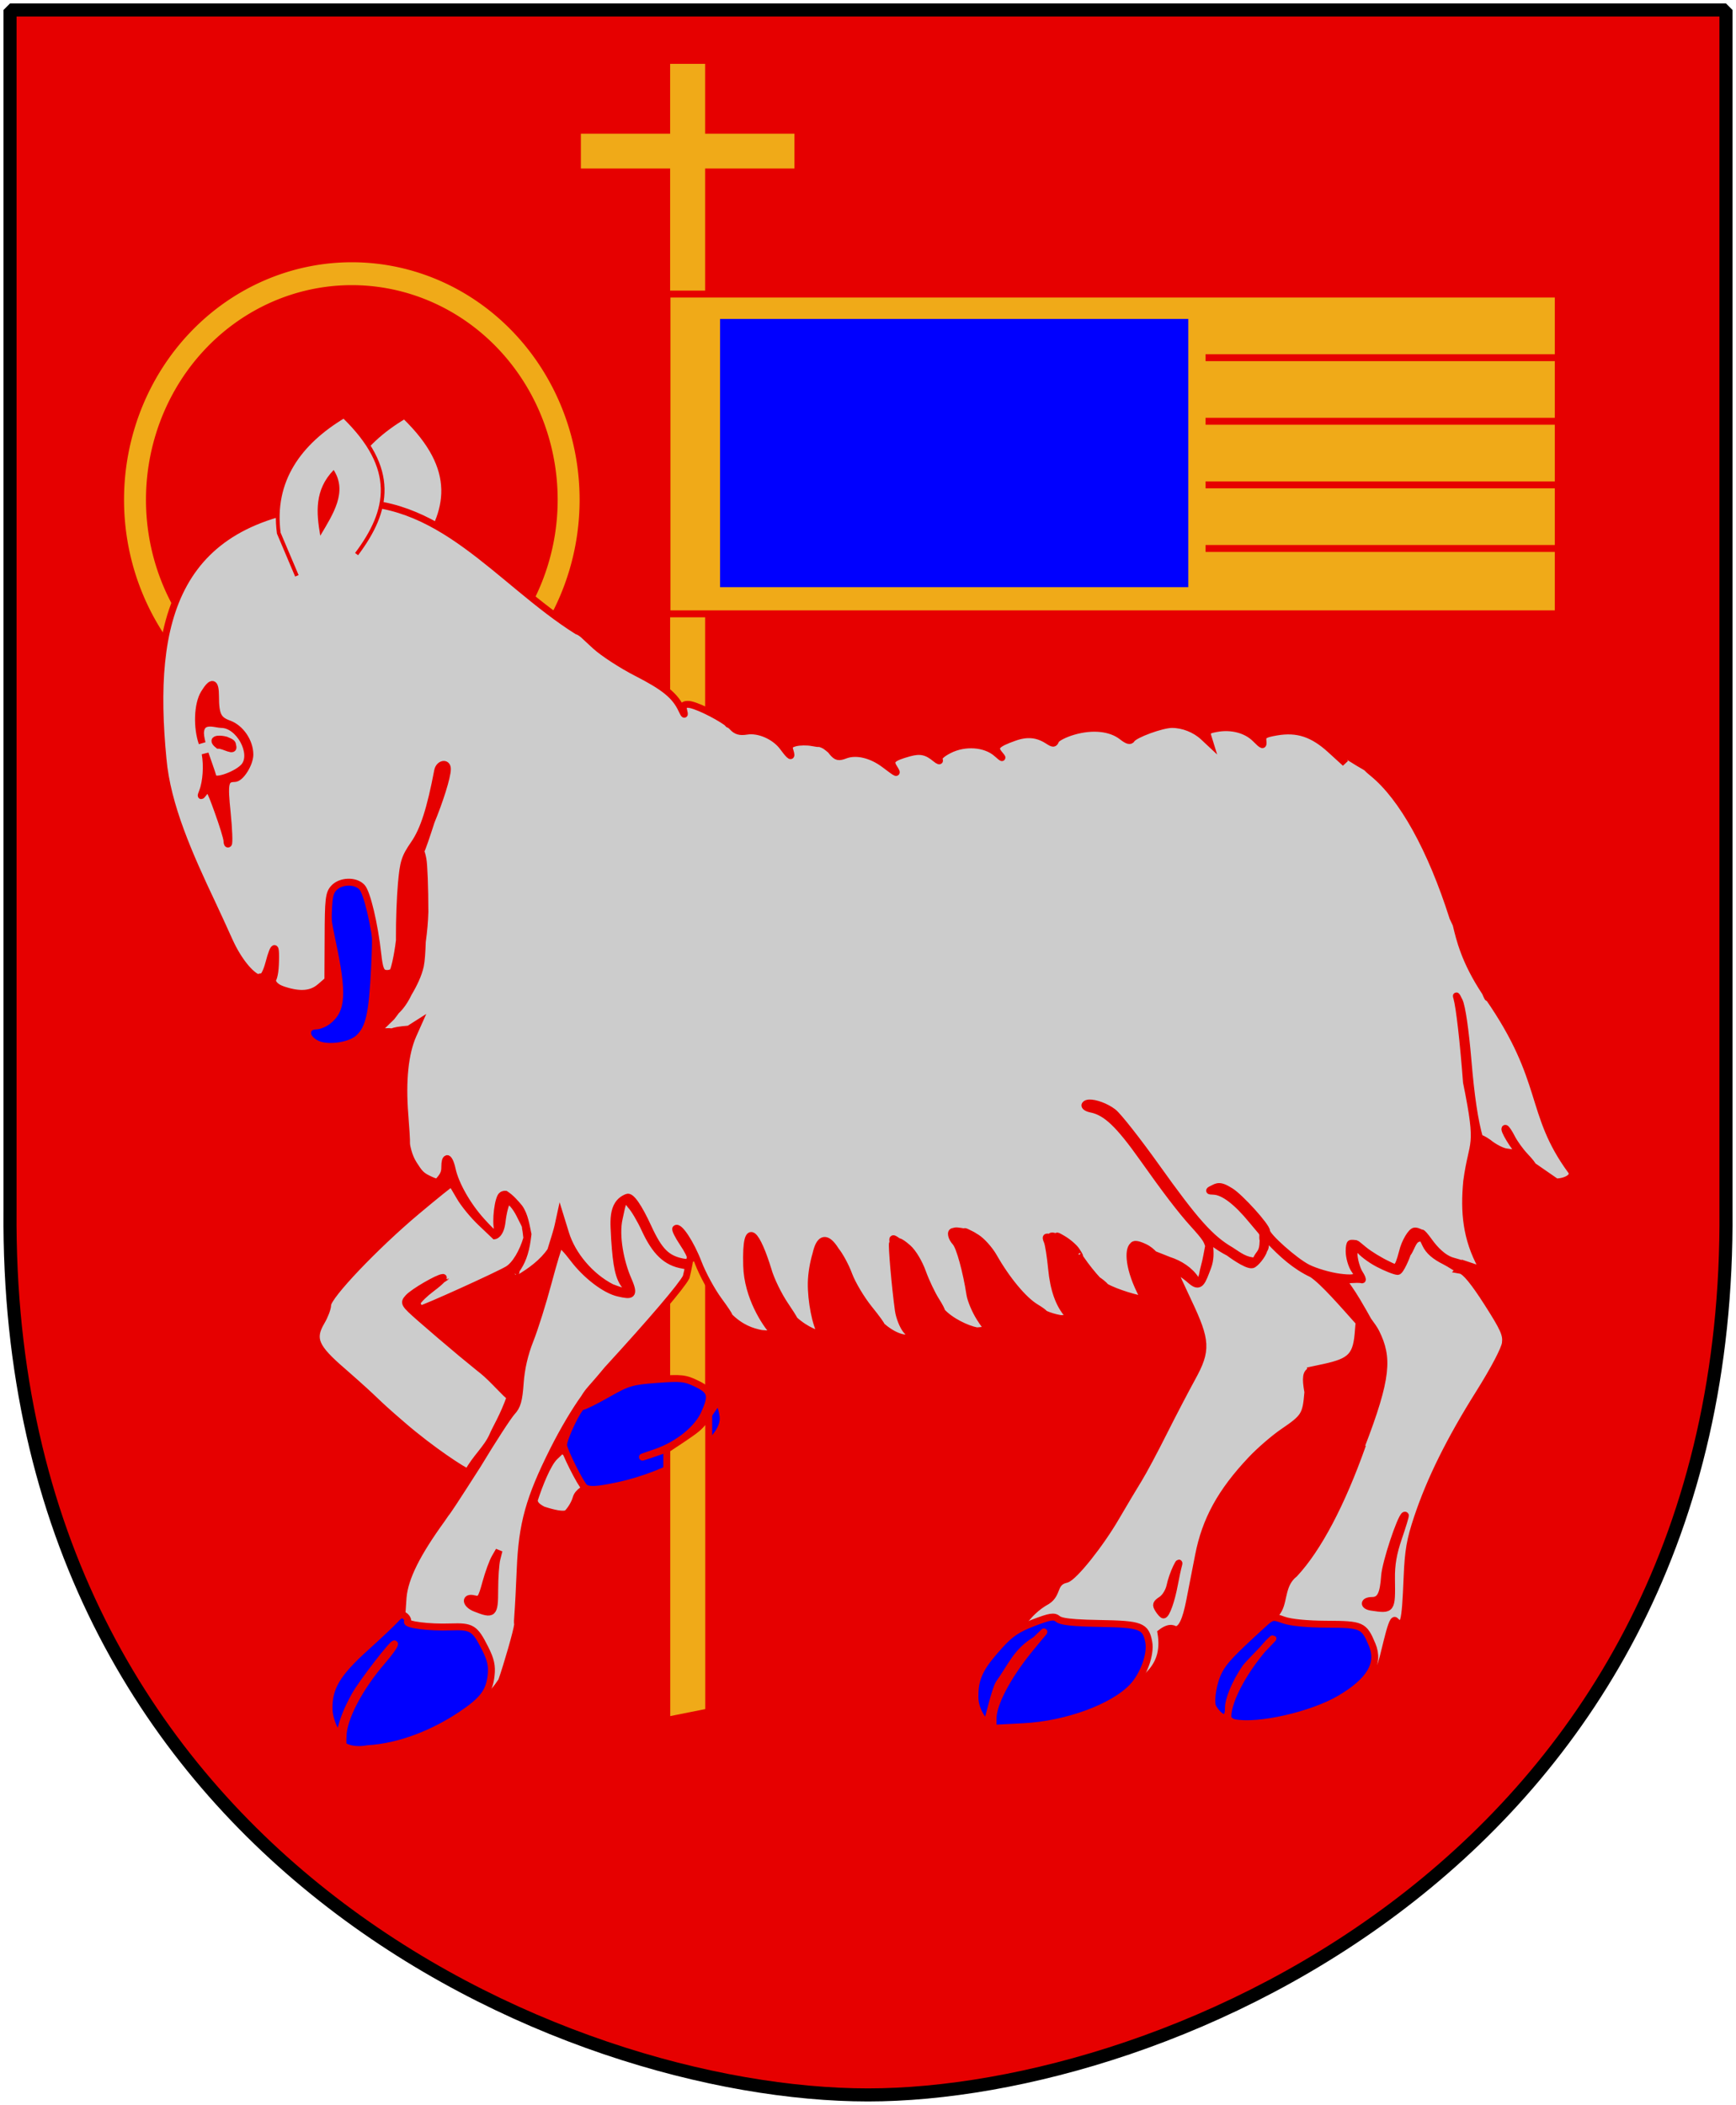 <?xml version="1.0" encoding="UTF-8" standalone="no"?>
<!-- Created with Inkscape (http://www.inkscape.org/) -->
<svg
   xmlns:dc="http://purl.org/dc/elements/1.1/"
   xmlns:cc="http://web.resource.org/cc/"
   xmlns:rdf="http://www.w3.org/1999/02/22-rdf-syntax-ns#"
   xmlns:svg="http://www.w3.org/2000/svg"
   xmlns="http://www.w3.org/2000/svg"
   version="1.0"
   width="251"
   height="304.2"
   id="svg4166">
  <defs
     id="defs4168" />
  <path
     d="M 249.551,1.44 L 1.45,1.44 L 1.45,174.936 C 0.682,268.657 81.739,302.756 125.5,302.756 C 168.494,302.756 250.318,268.657 249.551,174.936 L 249.551,1.44 z "
     style="color:black;fill:#e60000;fill-opacity:1;stroke:none"
     id="Shield" />
  <path
     d="M 49.221 66.972 A 33.89 33.89 0 1 1  -18.559,66.972 A 33.89 33.89 0 1 1  49.221 66.972 z"
     transform="matrix(0.925,0,0,0.964,36.687,7.664)"
     style="opacity:1;fill:none;fill-opacity:1;fill-rule:nonzero;stroke:#f0aa18;stroke-width:3.429;stroke-linecap:round;stroke-linejoin:round;stroke-miterlimit:10;stroke-dasharray:none;stroke-opacity:1"
     id="Gloria" />
  <g
     transform="translate(-6,0)"
     id="Flag">
    <path
       d="M 102.392,8.729 L 102.392,18.823 L 89.486,18.823 L 89.486,24.854 L 102.392,24.854 L 102.392,242.823 L 108.454,242.823 L 108.454,24.854 L 121.361,24.854 L 121.361,18.823 L 108.454,18.823 L 108.454,8.729 L 102.392,8.729 z "
       style="fill:#f0aa18;fill-opacity:1;stroke:#e60000;stroke-width:1;stroke-miterlimit:4;stroke-dasharray:none;stroke-opacity:1"
       id="banner-pole" />
    <path
       d="M 102.433,42.5 L 231.304,42.5 L 231.304,88.711 L 102.433,88.711 L 102.433,42.5 z "
       style="fill:#f0aa18;fill-opacity:1;stroke:#e60000;stroke-width:1;stroke-miterlimit:4;stroke-opacity:1"
       id="banner" />
    <g
       style="stroke:#e60000;stroke-opacity:1"
       id="banner-lines">
      <path
         d="M 231.21,51.69 L 180.308,51.69"
         style="fill:red;fill-rule:evenodd;stroke:#e60000;stroke-width:1px;stroke-linecap:butt;stroke-linejoin:miter;stroke-opacity:1"
         id="path3494" />
      <path
         d="M 231.21,60.881 L 180.308,60.881"
         style="fill:red;fill-rule:evenodd;stroke:#e60000;stroke-width:1px;stroke-linecap:butt;stroke-linejoin:miter;stroke-opacity:1"
         id="path3496" />
      <path
         d="M 231.21,70.072 L 180.308,70.072"
         style="fill:red;fill-rule:evenodd;stroke:#e60000;stroke-width:1px;stroke-linecap:butt;stroke-linejoin:miter;stroke-opacity:1"
         id="path3498" />
      <path
         d="M 231.21,79.263 L 180.308,79.263"
         style="fill:red;fill-rule:evenodd;stroke:#e60000;stroke-width:1px;stroke-linecap:butt;stroke-linejoin:miter;stroke-opacity:1"
         id="path3500" />
    </g>
    <rect
       width="67.704"
       height="38.766"
       x="110.108"
       y="46.094"
       style="fill:blue;fill-opacity:1;stroke:none;stroke-width:1;stroke-miterlimit:4;stroke-dasharray:none"
       id="banner-centre" />
  </g>
  <g
     transform="matrix(0.414,0,0,0.414,583.761,18.878)"
     id="Ram">
    <path
       d="M -1298.604,317.815 C -1301.813,316.437 -1302.469,313.741 -1299.596,313.741 C -1298.313,313.741 -1296.138,312.856 -1294.763,311.775 C -1289.227,307.42 -1288.855,301.319 -1292.964,282.241 C -1295.555,270.207 -1295.297,265.046 -1291.937,261.685 C -1287.632,257.381 -1284,260.51 -1281.511,270.668 C -1280.034,276.693 -1279.858,280.211 -1280.44,292.06 C -1281.221,307.953 -1282.245,312.69 -1285.578,315.821 C -1288.118,318.207 -1295.175,319.287 -1298.604,317.815 z "
       style="fill:blue;fill-opacity:1"
       id="Tongue" />
    <path
       d="M -1268.84,100.03 C -1284.207,109.229 -1293.958,122.402 -1291.56,140.79 C -1291.56,140.79 -1279.389,163.492 -1279.389,163.492 L -1260.537,150.678 C -1264.117,152.546 -1264.021,150.073 -1264.387,148.112 C -1252.968,132.913 -1250.04,118.25 -1268.84,100.03 z "
       style="fill:#ccc;fill-opacity:1;fill-rule:evenodd;stroke:#e60000;stroke-width:1.311;stroke-linecap:butt;stroke-linejoin:miter;stroke-miterlimit:4;stroke-dasharray:none;stroke-opacity:1"
       id="use3044" />
    <path
       d="M 49.031,72.781 C 25.147,74.46 21.622,89.701 23.562,109.688 C 24.147,116.439 27.39,123.656 30.688,130.625 C 31.334,131.991 32.437,134.406 33.156,136 C 34.447,138.86 36.237,141 37.406,141.375 C 37.453,141.24 37.588,141.163 37.844,141.219 C 38.104,141.276 38.553,140.413 38.844,139.312 C 39.263,137.725 39.56,136.993 39.719,137.125 C 39.814,137.204 39.844,137.582 39.844,138.281 C 39.844,140.068 39.699,141.18 39.344,141.75 C 39.619,142.506 40.217,142.844 41.094,143.125 C 43.435,143.874 45.041,143.723 46.281,142.656 L 47.406,141.688 L 47.438,135.469 C 47.452,129.951 47.55,129.149 48.25,128.375 C 49.237,127.283 51.408,127.216 52.344,128.25 C 53.068,129.05 54.148,133.588 54.625,137.906 C 54.858,140.01 55.074,140.57 55.688,140.688 C 56.11,140.769 56.604,140.646 56.812,140.438 C 56.965,140.285 57.45,138.437 57.75,135.938 C 57.748,135.71 57.752,135.578 57.75,135.312 C 57.738,133.149 57.858,129.758 58.031,127.781 C 58.312,124.576 58.519,123.938 59.875,121.969 C 61.262,119.955 62.224,116.944 63.281,111.406 C 63.383,110.874 63.737,110.559 64.062,110.5 C 64.388,110.441 64.687,110.642 64.688,111.156 C 64.688,112.321 63.521,115.905 62.344,118.75 C 61.707,120.742 61.103,122.517 60.781,123.219 C 60.942,123.162 61.005,123.46 61.156,124.219 C 61.3,124.938 61.438,128.359 61.438,131.812 C 61.402,133.128 61.274,134.609 61.062,136.125 C 61.011,137.6 60.935,138.869 60.781,139.594 C 60.51,140.871 59.838,142.264 59.062,143.562 C 58.563,144.615 57.963,145.492 57.281,146.125 C 57.056,146.415 56.837,146.748 56.625,147 C 52.468,151.136 54.07,148.787 56.719,149.156 C 57.06,148.975 57.78,148.855 59.125,148.75 L 60.5,147.875 L 59.719,149.625 C 58.553,152.261 58.15,156.217 58.531,161.062 C 58.694,163.131 58.805,164.848 58.781,165.312 C 58.795,165.382 58.799,165.501 58.812,165.562 C 58.813,165.562 59.024,167.064 59.812,168.281 C 60.601,169.499 60.845,169.881 61.938,170.406 C 62.409,170.633 62.862,170.847 63.25,170.875 C 64.174,169.919 64.312,169.445 64.312,168.656 C 64.312,167.917 64.429,167.559 64.594,167.5 C 64.624,167.489 64.655,167.458 64.688,167.469 C 64.9,167.54 65.171,168.059 65.375,169 C 65.849,171.191 67.581,174.24 69.625,176.5 C 71.669,178.76 71.593,178.443 71.969,177.844 C 71.594,176.528 72.015,173.108 72.594,172.75 C 72.771,172.64 72.947,172.613 73.094,172.625 C 73.893,173.149 74.493,173.847 75.094,174.562 C 75.888,175.695 76.063,177.123 76.344,178.406 C 76.335,178.493 76.325,178.564 76.312,178.656 C 76.265,179.012 76.216,179.415 76.125,179.906 C 75.775,181.799 75.175,182.888 74.406,183.906 C 74.47,183.863 74.565,183.781 74.594,183.781 C 74.708,183.781 74.475,184.17 74.062,184.625 C 73.856,184.853 73.645,185.041 73.469,185.188 C 73.431,185.464 73.927,185.375 74.906,184.812 C 76.712,183.776 78.527,182.414 79.625,180.781 C 80.159,179.09 80.577,177.709 80.688,177.188 L 81,175.75 L 81.781,178.281 C 82.742,181.412 85.368,184.519 88.438,186.094 C 90.415,186.85 91.485,187.112 90.469,185.938 C 89.453,184.763 89.13,182.953 88.875,179.188 C 88.799,176.944 88.272,173.984 90.688,173.062 C 91.245,172.829 92.357,174.446 93.719,177.406 C 95.305,180.853 96.41,181.951 98.688,182.406 C 99.174,182.504 99.491,182.482 99.688,182.375 C 99.713,182.219 99.763,182.076 99.781,181.938 C 99.825,181.931 99.831,181.913 99.875,181.906 C 99.822,181.454 99.458,180.726 98.719,179.625 C 98.049,178.628 97.599,177.713 97.719,177.594 C 98.184,177.13 99.899,179.731 100.969,182.531 C 101.587,184.148 102.904,186.575 103.906,187.938 C 104.901,189.288 105.41,190.075 105.469,190.281 C 105.471,190.29 105.499,190.337 105.5,190.344 C 107.175,191.968 108.693,192.47 110.094,192.75 L 112.25,192.906 C 112.075,192.792 111.908,192.672 111.781,192.531 C 110.67,191.303 108.097,187.464 107.969,182.969 C 107.751,175.553 109.588,178.77 111.062,183.562 C 111.448,184.952 112.566,187.235 113.531,188.656 C 114.234,189.691 114.668,190.381 114.875,190.781 C 116.593,192.348 118.39,192.901 118.906,192.969 C 118.855,192.895 118.808,192.838 118.75,192.75 C 117.953,191.534 117.268,188.006 117.312,185.438 C 117.337,184.054 117.623,182.494 117.969,181.344 C 117.998,181.204 118.03,181.094 118.062,180.969 C 118.6,178.871 119.573,178.715 120.812,180.688 C 120.834,180.722 120.853,180.745 120.875,180.781 C 121.46,181.502 122.29,183.031 122.75,184.281 C 123.227,185.577 124.544,187.776 125.656,189.156 C 126.862,190.652 127.45,191.49 127.438,191.594 C 127.504,191.652 127.558,191.723 127.625,191.781 C 129.518,193.402 131.389,193.768 131.938,193.094 C 131.668,192.93 131.349,192.662 131,192.219 C 130.54,191.633 130.038,190.358 129.906,189.406 C 129.435,186.007 128.901,179.849 129.062,179.688 C 129.076,179.674 129.079,179.652 129.094,179.656 C 129.101,179.659 129.117,179.68 129.125,179.688 C 129.12,179.548 129.097,179.308 129.094,179.188 C 129.085,178.891 129.415,179.112 129.875,179.469 C 129.881,179.473 129.901,179.464 129.906,179.469 C 129.928,179.467 129.938,179.461 129.969,179.469 C 130.188,179.522 130.636,179.807 131.281,180.375 C 132.033,181.036 132.905,182.514 133.406,183.906 C 133.878,185.214 134.737,187.025 135.312,187.938 C 135.891,188.855 136.165,189.401 136.156,189.531 C 136.156,189.538 136.158,189.558 136.156,189.562 C 137.416,190.957 139.759,192.077 141.25,192.375 L 142.969,192.219 C 142.688,191.959 142.264,191.409 141.688,190.5 C 141.012,189.435 140.376,187.907 140.25,187.094 C 139.733,183.747 138.769,180.236 138.188,179.594 C 137.529,178.866 137.388,178.044 137.844,178 C 137.871,177.997 137.908,177.997 137.938,178 C 138.122,177.85 138.648,177.929 139.531,178.094 C 139.523,178.072 139.491,178.041 139.5,178.031 C 139.541,177.986 139.802,178.109 140.188,178.312 C 140.44,178.429 140.702,178.557 140.969,178.75 C 141.055,178.802 141.094,178.817 141.188,178.875 C 141.956,179.35 143.083,180.594 143.688,181.656 C 145.594,185.005 148.022,187.914 149.781,188.969 C 150.482,189.389 150.965,189.747 151.062,189.906 C 151.731,190.209 152.451,190.435 153.344,190.594 L 155.062,190.562 C 154.831,190.433 154.607,190.255 154.438,190.062 C 153.121,188.56 152.356,186.413 152.062,183.375 C 151.896,181.649 151.623,179.867 151.438,179.438 C 151.249,179.002 151.217,178.821 151.406,178.812 C 151.469,178.81 151.579,178.808 151.688,178.844 C 151.758,178.867 151.812,178.92 151.875,178.969 C 151.903,178.496 152.25,178.607 153.062,178.938 C 152.885,178.754 152.814,178.654 152.875,178.656 C 152.953,178.659 153.208,178.803 153.656,179.062 C 154.406,179.496 155.319,180.267 155.656,180.781 C 156.066,181.407 156.237,181.705 156.031,181.594 C 156.131,181.733 156.209,181.847 156.312,182 C 157.04,183.077 158.021,184.284 158.75,185.062 C 158.79,185.062 158.944,185.166 159.25,185.406 C 159.561,185.65 159.774,185.862 159.875,186 C 161.351,186.859 164.783,187.857 165.594,187.844 C 165.49,187.723 165.406,187.601 165.312,187.469 C 163.09,183.342 163.136,180.612 163.812,180.062 C 163.963,179.795 164.379,179.761 165.438,180.25 C 166.164,180.585 166.509,180.941 166.875,181.312 C 167.387,181.505 168.061,181.779 169,182.156 C 170.606,182.669 172.092,183.628 172.938,184.969 C 173.214,185.408 173.724,185.528 174,183.688 C 174.355,182.233 174.295,182.689 174.781,180.062 C 174.496,179.27 174.468,179.028 172.594,176.969 C 170.719,174.909 168.484,171.947 165.312,167.469 C 161.788,162.494 159.948,160.748 157.781,160.312 C 157.159,160.187 156.768,159.91 156.906,159.688 C 157.001,159.534 157.215,159.451 157.5,159.438 C 158.356,159.396 159.892,159.928 160.969,160.75 C 161.671,161.286 164.486,164.859 167.219,168.688 C 172.798,176.505 175.016,179.019 178,180.75 C 179.268,181.577 180.089,182.235 181.562,182.281 C 182.042,180.978 182.61,181.345 182.656,179.281 C 182.492,178.725 182.784,178.449 182.375,177.969 C 181.966,177.489 181.528,176.975 181.062,176.406 C 178.837,173.687 176.921,172.238 175.5,172.188 C 174.715,172.159 174.706,172.133 175.562,171.719 C 175.743,171.632 175.897,171.56 176.062,171.531 C 176.558,171.446 177.048,171.638 177.938,172.188 C 179.339,173.054 183.156,177.272 183.156,177.969 C 183.156,178.685 187.206,182.294 189.094,183.25 C 190.204,183.813 192.258,184.411 193.656,184.594 C 195.054,184.776 196.901,184.942 195.938,183.656 C 195.418,182.962 195.095,181.653 195.094,180.875 C 195.093,180.192 195.186,179.828 195.281,179.75 C 195.376,179.672 195.961,179.728 196.062,179.75 C 196.164,179.772 196.525,180.081 197.219,180.656 C 198.016,181.318 199.611,182.281 200.75,182.812 C 201.889,183.344 202.082,183.72 202.812,180.938 C 203.134,179.554 204.086,177.938 204.594,177.938 C 205.102,177.937 205.471,178.277 205.562,178.219 C 205.654,178.16 206.047,178.603 206.719,179.531 C 207.446,180.535 208.669,181.892 210.094,182.281 C 210.801,182.474 211.266,182.622 211.625,182.75 C 211.635,182.731 211.647,182.707 211.656,182.688 C 212.502,182.975 213.982,183.472 214.531,183.625 C 214.438,183.458 214.331,183.284 214.219,183.062 C 212.012,179.008 211.677,175.173 212.094,170.75 C 212.936,164.515 214.076,166.331 212.062,156.438 C 211.615,150.582 211.052,145.567 210.656,144.188 C 210.624,144.077 210.589,143.997 210.594,143.969 C 210.607,143.885 210.772,144.163 211.031,144.719 C 211.413,145.536 211.909,148.937 212.281,153.344 C 212.717,158.502 213.234,162.021 213.969,164.562 C 214.122,164.489 214.475,164.639 215.219,165.156 C 216.012,165.81 217.162,166.409 217.781,166.5 L 218.906,166.656 L 221.375,168.344 C 221.104,168.129 220.634,167.662 220.125,167.125 C 218.915,165.85 217.244,163.094 217.688,163.094 C 217.801,163.094 218.221,163.697 218.594,164.438 C 218.967,165.178 219.829,166.385 220.531,167.125 C 221.234,167.865 221.708,168.469 221.594,168.469 L 225.031,170.844 C 226.315,170.844 227.858,170.132 227.188,169.219 C 221.01,160.797 223.687,156.318 215.219,144.125 C 215.159,144.038 215.121,143.961 215.062,143.875 C 215.248,144.418 215.169,144.355 214.781,143.438 C 211.783,138.91 211.071,135.733 210.562,133.625 C 210.391,133.262 210.276,133.007 210.094,132.625 C 206.934,122.699 202.81,115.276 198.531,111.781 C 198.088,111.419 197.813,111.178 197.625,110.969 C 197.612,110.961 197.607,110.945 197.594,110.938 C 196.091,110.1 194.349,108.927 192.562,107.875 C 192.732,108.063 192.901,108.233 193.062,108.438 L 194.531,110.312 L 192.406,108.375 C 189.847,106.038 187.601,105.295 184.594,105.812 C 182.817,106.118 182.547,106.308 182.625,107.062 C 182.709,107.88 182.612,107.862 181.531,106.781 C 180.219,105.469 178.063,104.902 175.875,105.312 C 174.597,105.552 174.445,105.71 174.688,106.5 L 174.969,107.406 L 174,106.5 C 172.792,105.39 171.073,104.719 169.469,104.719 C 168.014,104.719 164.08,106.158 163.656,106.844 C 163.439,107.195 163.044,107.093 162.25,106.469 C 160.641,105.203 158.007,104.908 155.219,105.719 C 153.934,106.092 152.787,106.691 152.656,107.031 C 152.452,107.563 152.289,107.553 151.531,107.062 C 150.005,106.075 148.528,105.944 146.688,106.594 C 145.355,107.064 144.598,107.422 144.281,107.781 C 143.964,108.141 144.087,108.502 144.531,109.031 C 145.101,109.71 144.999,109.678 144.125,108.906 C 142.5,107.471 139.522,107.247 137.25,108.406 C 136.13,108.978 135.624,109.49 135.812,109.812 C 135.974,110.088 135.719,110.02 135.281,109.656 C 134.027,108.613 133.092,108.394 131.469,108.844 C 129.058,109.512 128.604,109.914 129.219,110.906 C 129.883,111.977 129.843,111.966 127.906,110.5 C 126.014,109.068 123.823,108.551 122.219,109.156 C 121.255,109.52 120.977,109.463 120.344,108.719 C 120.217,108.57 120.233,108.563 120.156,108.469 C 120.146,108.455 120.135,108.45 120.125,108.438 C 119.642,108.047 119.318,107.664 118.406,107.438 C 118.435,107.516 118.122,107.472 117.438,107.344 C 117.072,107.275 116.624,107.244 116.188,107.25 C 115.751,107.256 115.327,107.301 115.031,107.375 C 114.196,107.585 114.018,107.835 114.219,108.469 C 114.581,109.61 114.315,109.483 113.219,108 C 112.051,106.42 109.742,105.4 107.969,105.688 C 106.972,105.849 106.444,105.693 105.875,105.062 C 105.798,104.978 105.677,104.878 105.562,104.781 C 105.492,104.746 105.428,104.723 105.344,104.688 C 105.254,104.592 105.158,104.499 105.062,104.406 C 103.471,103.287 100.439,101.812 99.5,101.812 C 98.808,101.812 98.691,102.007 98.875,102.75 C 99.05,103.457 98.962,103.412 98.562,102.562 C 97.621,100.561 96.065,99.294 92.062,97.25 C 89.899,96.145 87.201,94.39 86.062,93.344 L 84.375,91.781 C 84.327,91.743 84.233,91.66 84.188,91.625 C 83.876,91.386 83.631,91.26 83.469,91.219 C 72.067,84.057 63.38,71.337 49.031,72.781 z M 30.75,98.938 C 31.027,99.006 31.153,99.573 31.156,100.625 C 31.165,103.369 31.516,104.054 33.094,104.625 C 34.787,105.237 36.123,107.208 36.125,109.062 C 36.127,110.398 34.792,112.52 33.938,112.531 C 32.525,112.55 32.397,113.12 32.844,117.469 C 33.084,119.815 33.156,121.844 33.031,121.969 C 32.906,122.094 32.813,121.899 32.812,121.531 C 32.813,121.164 32.217,119.233 31.5,117.25 C 30.286,113.896 30.165,113.704 29.594,114.438 C 28.995,115.205 28.973,115.213 29.281,114.406 C 29.832,112.967 29.965,110.63 29.656,108.938 C 30.04,110.078 30.504,111.301 30.812,112.344 C 31.061,113.182 34.383,111.902 35.312,110.781 C 36.864,108.91 34.568,104.719 32,104.719 C 31.256,104.719 29.228,103.877 29,105.688 C 28.942,106.151 29.056,106.747 29.219,107.406 C 28.436,105.141 28.534,101.804 29.5,100.219 C 30.057,99.306 30.473,98.869 30.75,98.938 z M 158.312,104.375 C 158.675,104.407 159.03,104.454 159.375,104.531 C 159.004,104.409 158.65,104.352 158.312,104.375 z M 152.469,106.125 C 152.11,106.148 151.754,106.16 151.375,106.156 C 151.889,106.339 152.165,106.308 152.469,106.125 z M 31.531,106.844 C 31.84,106.819 32.255,106.863 32.656,106.969 C 33.446,107.299 33.625,107.397 33.625,107.75 C 34.03,108.87 32.385,107.692 31.562,107.719 C 30.811,107.133 31.017,106.885 31.531,106.844 z M 65.312,171.031 C 65.261,170.959 63.008,172.778 60.281,175.062 C 54.288,180.085 47.388,187.333 47.375,188.625 C 47.37,189.124 46.949,190.218 46.469,191.031 C 45,193.521 45.542,194.772 49.594,198.25 C 55.335,203.274 53.486,201.95 58.125,205.938 C 62.372,209.62 67.18,212.733 67.594,212.75 C 67.622,212.751 67.658,212.755 67.688,212.75 C 68.733,210.776 70.404,209.388 71.219,207.562 C 71.702,206.403 72.76,204.783 73.781,201.906 C 73.293,201.727 71.262,199.302 69.781,198.125 C 69.477,197.9 69.069,197.548 68.469,197.062 C 67.952,196.645 67.474,196.26 66.75,195.656 C 64.815,194.042 62.144,191.762 60.781,190.562 C 58.382,188.45 58.327,188.341 59.031,187.562 C 59.789,186.725 63.332,184.684 64,184.656 C 64.045,184.654 64.077,184.639 64.094,184.656 C 64.114,184.677 64.081,184.742 64.031,184.812 C 64.648,184.527 64.655,184.495 64,184.906 C 63.981,184.929 63.929,184.943 63.906,184.969 C 63.637,185.264 63.104,185.72 62.438,186.219 C 61.427,186.976 60.483,187.888 60.344,188.25 C 60.276,188.427 60.389,188.724 60.688,189.156 C 60.741,189.165 60.784,189.188 60.844,189.188 C 61.298,189.187 71.895,184.392 73.406,183.5 C 74.504,182.851 75.604,180.961 76.188,178.938 C 76.167,178.821 76.126,178.62 76.094,178.25 C 76.049,177.74 75.97,177.635 75.969,177.375 C 75.968,177.115 75.763,176.837 75.156,175.594 C 74.549,174.351 73.613,173.332 73.344,173.656 C 73.075,173.981 72.747,175.287 72.594,176.594 C 72.368,178.514 71.531,178.625 71.531,178.625 L 69.562,176.75 C 68.471,175.725 67.092,174.056 66.5,173.031 C 65.908,172.007 65.364,171.104 65.312,171.031 z M 90.469,173.469 C 90.387,173.51 90.31,173.658 90.125,173.875 C 89.919,174.117 89.842,174.766 89.531,176.125 C 88.955,178.65 89.742,182.509 90.812,184.938 C 91.883,187.366 91.309,187.34 89.406,186.906 C 87.503,186.472 84.74,184.376 82.875,181.906 C 81.931,180.656 81.058,179.756 80.906,179.938 C 80.755,180.119 80.009,182.591 79.25,185.438 C 78.491,188.284 77.325,192.006 76.656,193.688 C 75.849,195.717 75.367,197.814 75.219,199.906 C 75.04,202.439 74.802,203.262 74.031,204.094 C 73.503,204.663 71.256,208.107 69.062,211.75 C 65.909,216.681 64.634,218.614 64.469,218.75 C 64.249,219.075 64.01,219.427 63.844,219.656 C 60.34,224.497 58.527,228.036 58.281,230.906 L 57.969,235.469 C 57.969,235.469 57.538,236.352 58.75,243.906 C 59.605,247.488 49.793,255.093 63.625,249.125 C 70.179,246.291 71.295,244.803 72.531,242.969 C 73.354,240.603 74.734,235.837 74.844,234.844 C 74.845,234.837 74.843,234.79 74.844,234.781 C 74.838,234.771 74.848,234.765 74.844,234.75 C 74.797,234.599 74.812,234.164 74.875,233.406 C 74.959,232.394 75.112,229.431 75.219,226.812 C 75.485,220.292 76.507,216.58 80,209.625 C 81.478,206.682 83.16,203.876 84.469,202.062 C 85.19,200.865 85.469,200.808 87.781,198 C 94.389,190.791 98.536,185.914 99.219,184.594 C 99.373,183.988 99.468,183.533 99.562,183.062 C 99.317,182.992 99.064,182.934 98.719,182.875 C 96.345,182.472 94.761,180.974 93.25,177.688 C 92.594,176.26 91.658,174.689 91.188,174.219 C 90.832,173.75 90.68,173.508 90.562,173.469 C 90.533,173.459 90.496,173.455 90.469,173.469 z M 182.719,178.562 C 182.628,178.673 183.323,179.958 182.781,180.656 C 182.573,181.454 181.517,182.707 181.094,182.812 C 180.275,183.017 177.688,181.062 177.688,181.062 C 176.835,180.623 176.043,180.126 175.219,179.469 C 174.394,178.812 175.474,180.972 174.656,183.125 C 173.838,185.278 173.554,186.297 172.219,185.125 C 170.884,183.953 169.906,183.449 169.906,183.938 C 169.906,184.021 170.781,185.944 171.844,188.188 C 174.511,193.817 174.576,195.174 172.406,199.125 C 171.469,200.833 169.624,204.35 168.312,206.969 C 167.001,209.587 165.36,212.674 164.656,213.812 C 163.953,214.951 162.475,217.424 161.375,219.312 C 159.095,223.227 155.349,227.923 154.219,228.281 C 152.242,228.706 153.074,230.322 151.438,231.406 C 148.3,233.097 146.626,236.45 147.906,235.906 C 152.404,233.996 155.922,237.37 160.125,245.906 C 164.692,243.442 168.823,241.576 167.875,236 C 169.273,234.918 169.816,235.562 170,235.562 C 170.859,235.562 171.48,234.221 172.031,231.406 C 172.363,229.712 172.943,226.758 173.312,224.844 C 174.302,219.715 176.535,215.623 180.938,210.969 C 182.202,209.632 184.27,207.859 185.531,207 C 188.664,204.865 188.844,204.566 189.125,201.219 C 188.74,199.105 188.891,198.405 189.531,198.156 L 189.094,198.156 L 191.438,197.656 C 195.452,196.792 196.188,195.97 196.438,192.219 L 196.531,191.125 C 194.336,188.681 191.344,185.198 189.719,184.156 C 187.294,183.013 185.341,181.244 183.531,179.312 C 182.966,178.709 182.76,178.512 182.719,178.562 z M 205.438,178.938 C 205.338,178.942 205.196,178.98 205.031,179.031 C 204.266,179.267 204.066,180.55 203.5,181.25 C 203.381,181.705 202.497,183.779 202.125,183.781 C 201.753,183.783 200.476,183.282 199.281,182.656 C 198.086,182.03 196.806,181.038 196.438,180.469 C 196.069,179.899 195.718,180.701 195.812,181.562 C 195.907,182.424 196.258,183.55 196.594,184.062 C 196.929,184.575 197.091,185 196.969,185 C 196.846,185 196.873,184.874 195.312,184.969 C 193.752,185.064 194.477,185.106 196.25,188.094 C 196.971,189.309 197.411,190.098 197.844,190.875 C 198.312,191.506 198.755,192.124 199,192.625 C 200.745,196.191 200.753,198.962 196.812,209.156 C 196.921,208.963 197.001,208.877 197.031,208.844 C 194.022,217.361 190.592,223.848 187.188,227.5 C 185.345,228.949 185.691,231.192 184.906,232.656 C 184.342,233.709 183.178,234.474 184.281,234.625 C 192.492,235.749 197.074,243.414 199.562,240.875 C 199.992,240.437 201.159,233.659 201.75,234.25 C 202.992,235.492 203.198,234.736 203.469,228.062 C 203.628,224.128 203.901,222.574 204.969,219.375 C 206.822,213.826 209.676,208.088 213.875,201.406 C 216.069,197.915 217.574,195.029 217.688,194.156 C 217.85,192.914 217.487,192.068 215.062,188.281 C 213.139,185.278 211.917,183.804 211.25,183.625 C 211.15,183.598 211.065,183.613 210.969,183.594 C 210.989,183.574 211.012,183.551 211.031,183.531 C 210.528,183.298 209.736,182.711 208.938,182.312 C 207.477,181.585 206.612,180.836 206.156,179.875 C 205.814,179.154 205.736,178.923 205.438,178.938 z M 131.812,191.719 C 131.84,191.745 131.848,191.785 131.875,191.812 C 131.862,191.783 131.859,191.749 131.844,191.719 C 131.836,191.715 131.82,191.722 131.812,191.719 z M 45.5,194.688 C 45.544,194.834 45.614,194.965 45.719,195.125 C 45.633,194.979 45.573,194.834 45.5,194.688 z M 90.656,203.125 C 87.725,203.193 84.151,205.144 82.562,206.094 C 81.875,207.679 81.573,208.703 81.531,209.281 C 90.444,200.924 81.344,212.68 81.531,209.312 C 81.098,209.719 80.709,210.088 80.188,210.594 C 79.21,211.541 78.005,214.492 77.25,216.844 C 77.264,217.36 77.595,217.772 78.531,218.25 C 79.974,218.713 81.501,219.089 82.031,218.719 C 82.322,218.451 83.035,217.508 83.312,216.531 C 84.305,213.043 98.131,213.58 90.5,212.75 C 91.886,211.846 94.057,209.614 94.562,205.688 C 93.914,203.727 92.412,203.084 90.656,203.125 z M 203.094,219.031 C 203.134,219.002 203.193,219.005 203.219,219.031 C 203.279,219.093 202.834,220.542 202.25,222.25 C 201.475,224.515 201.188,226.136 201.219,228.25 C 201.284,232.719 201.28,232.761 198.312,232.312 C 197.082,232.126 197.159,231.344 198.406,231.344 C 199.589,231.344 200.036,230.46 200.219,227.812 C 200.351,225.887 202.486,219.476 203.094,219.031 z M 72.156,224.125 L 71.844,225.344 C 71.671,226.027 71.531,228.048 71.531,229.812 C 71.531,233.343 71.333,233.502 68.719,232.469 C 67.283,231.901 67.152,230.74 68.562,231.094 C 69.461,231.319 69.6,231.127 70.25,228.75 C 70.638,227.331 71.233,225.726 71.562,225.156 L 72.156,224.125 z M 170.469,225.938 C 170.496,225.935 170.487,226.017 170.438,226.188 C 170.304,226.643 170.025,227.955 169.812,229.094 C 169.383,231.394 168.655,233.437 168.25,233.438 C 168.105,233.437 167.772,233.061 167.5,232.625 C 167.08,231.953 167.149,231.756 167.969,231.219 C 168.503,230.869 169.035,229.976 169.188,229.219 C 169.339,228.466 169.759,227.277 170.094,226.594 C 170.303,226.167 170.423,225.941 170.469,225.938 z "
       transform="matrix(2.415,0,0,2.415,-1410.027,-45.598)"
       style="fill:#ccc;fill-opacity:1;stroke:#e60000;stroke-opacity:1"
       id="Main-body" />
    <path
       d="M -1290.242,560.59 C -1290.242,554.399 -1284.555,543.514 -1276.41,534.114 C -1274.118,531.468 -1272.242,528.851 -1272.242,528.3 C -1272.242,527.045 -1283.757,541.91 -1286.16,546.321 C -1288.85,551.257 -1290.126,554.42 -1291.181,558.852 C -1291.862,561.711 -1295.047,555.44 -1295.139,550.99 C -1295.294,543.549 -1292.33,538.556 -1282.48,529.664 C -1277.765,525.407 -1273.007,520.919 -1271.908,519.69 C -1270.396,518.001 -1269.586,517.724 -1268.586,518.553 C -1267.859,519.157 -1267.479,520 -1267.743,520.426 C -1268.437,521.55 -1260.185,522.596 -1252.752,522.327 C -1245.252,522.055 -1244.221,522.691 -1240.633,529.809 C -1238.643,533.755 -1238.164,535.922 -1238.538,539.289 C -1239.172,545.002 -1241.498,548.021 -1249.214,553.139 C -1258.22,559.113 -1269.843,564.139 -1281.753,564.849 C -1281.753,564.849 -1286.758,565.99 -1290.242,563.715 C -1290.347,561.44 -1290.242,560.59 -1290.242,560.59 z M -1063.241,554.316 C -1063.24,549.235 -1058.317,539.808 -1050.81,530.509 C -1044.316,522.466 -1044.036,522.814 -1048.401,526.88 C -1055.062,530.913 -1056.671,535.749 -1061.204,542.111 C -1062.447,544.122 -1064.705,553.647 -1065.38,556.149 C -1065.38,556.149 -1069.897,552.188 -1069.552,545.987 C -1069.552,539.227 -1066.652,535.167 -1060.865,528.754 C -1057.201,524.694 -1054.693,523.007 -1049.191,520.905 C -1043.236,518.63 -1041.941,518.429 -1040.567,519.569 C -1039.854,520.162 -1037.885,520.564 -1034.279,520.817 C -1032.147,520.967 -1029.442,521.064 -1026.086,521.118 C -1011.539,521.352 -1009.909,521.973 -1008.848,527.677 C -1008.062,531.903 -1010.713,539.168 -1014.519,543.219 C -1021.269,550.404 -1037.528,556.368 -1052.492,557.148 L -1063.242,557.708 L -1063.241,554.316 z M -978.992,555.744 C -980.254,555.487 -981.239,554.547 -981.236,553.605 C -981.217,547.727 -975.064,536.526 -967.12,527.908 C -961.07,522.011 -973.733,534.811 -974.892,536.3 C -979.064,542.252 -981.03,548.121 -981.016,550.327 C -980.97,557.832 -986.104,551.687 -986.643,549.869 C -987.231,547.887 -986.467,541.779 -984.323,537.635 C -982.581,534.268 -979.843,531.377 -969.231,521.698 C -965.773,518.544 -965.66,518.517 -961.731,519.916 C -959.236,520.805 -953.586,521.353 -946.647,521.38 C -934.359,521.429 -933.68,521.737 -930.832,528.553 C -928.059,535.19 -931.642,541.206 -942.023,547.346 C -951.801,553.13 -970.729,557.43 -978.992,555.744 z M -1205.816,473.659 C -1207.147,472.75 -1213.242,460.577 -1213.242,458.831 C -1213.242,456.37 -1207.967,445.424 -1206.782,445.424 C -1206.123,445.424 -1202.122,443.452 -1197.893,441.042 C -1190.804,437.002 -1189.462,436.604 -1180.729,435.949 C -1172.187,435.309 -1170.814,435.453 -1166.749,437.421 C -1161.608,439.91 -1161.202,441.538 -1164.12,447.963 C -1166.34,452.849 -1172.792,458.638 -1181.271,461.494 C -1189.023,464.105 -1185.564,463.157 -1178.594,460.69 C -1176.002,459.773 -1173.572,458.783 -1166.774,453.172 C -1160.922,448.341 -1159.225,438.814 -1157.565,448.435 C -1155.889,458.143 -1176.925,469.34 -1194.216,473.006 C -1201.591,474.57 -1204.264,474.72 -1205.816,473.659 z "
       style="fill:blue;fill-opacity:1;stroke:#e60000;stroke-width:2.415;stroke-miterlimit:4;stroke-dasharray:none;stroke-opacity:1"
       id="Hoofs" />
    <path
       d="M -1285.52,147.826 C -1274.102,132.628 -1271.173,117.965 -1289.973,99.744 C -1305.34,108.943 -1315.091,122.117 -1312.693,140.504 C -1312.693,140.504 -1306.37,155.41 -1306.37,155.41"
       style="fill:#ccc;fill-opacity:1;fill-rule:evenodd;stroke:#e60000;stroke-width:1.311;stroke-linecap:butt;stroke-linejoin:miter;stroke-miterlimit:4;stroke-dasharray:none;stroke-opacity:1"
       id="path3050" />
    <path
       d="M -1293.521,118.464 C -1288.624,126.072 -1293.633,133.741 -1298.201,141.41 C -1299.593,133.358 -1300.267,125.411 -1293.521,118.464 z "
       style="fill:#e60000;fill-opacity:1;fill-rule:evenodd;stroke:none;stroke-width:1.311;stroke-linecap:butt;stroke-linejoin:miter;stroke-miterlimit:4;stroke-dasharray:none;stroke-opacity:1"
       id="use3039" />
  </g>
  <path
     d="M 102.469,204.438 C 101.999,205.134 101.465,205.884 100.719,206.5 C 99.745,207.304 97.025,209.037 96.406,209.46 L 96.406,248.617 C 96.406,248.617 102.469,247.406 102.469,247.406 L 102.469,204.438 z "
     style="fill:#f0aa18;fill-opacity:1;stroke:#e60000;stroke-width:1;stroke-miterlimit:4;stroke-dasharray:none;stroke-opacity:1"
     id="False-flag" />
  <path
     d="M 249.551,1.44 L 1.45,1.44 L 1.45,174.936 C 0.682,268.657 81.739,302.756 125.5,302.756 C 168.494,302.756 250.318,268.657 249.551,174.936 L 249.551,1.44 z "
     style="fill:none;fill-opacity:0;stroke:black;stroke-width:1.888;stroke-linejoin:bevel"
     id="Frame" />
</svg>
